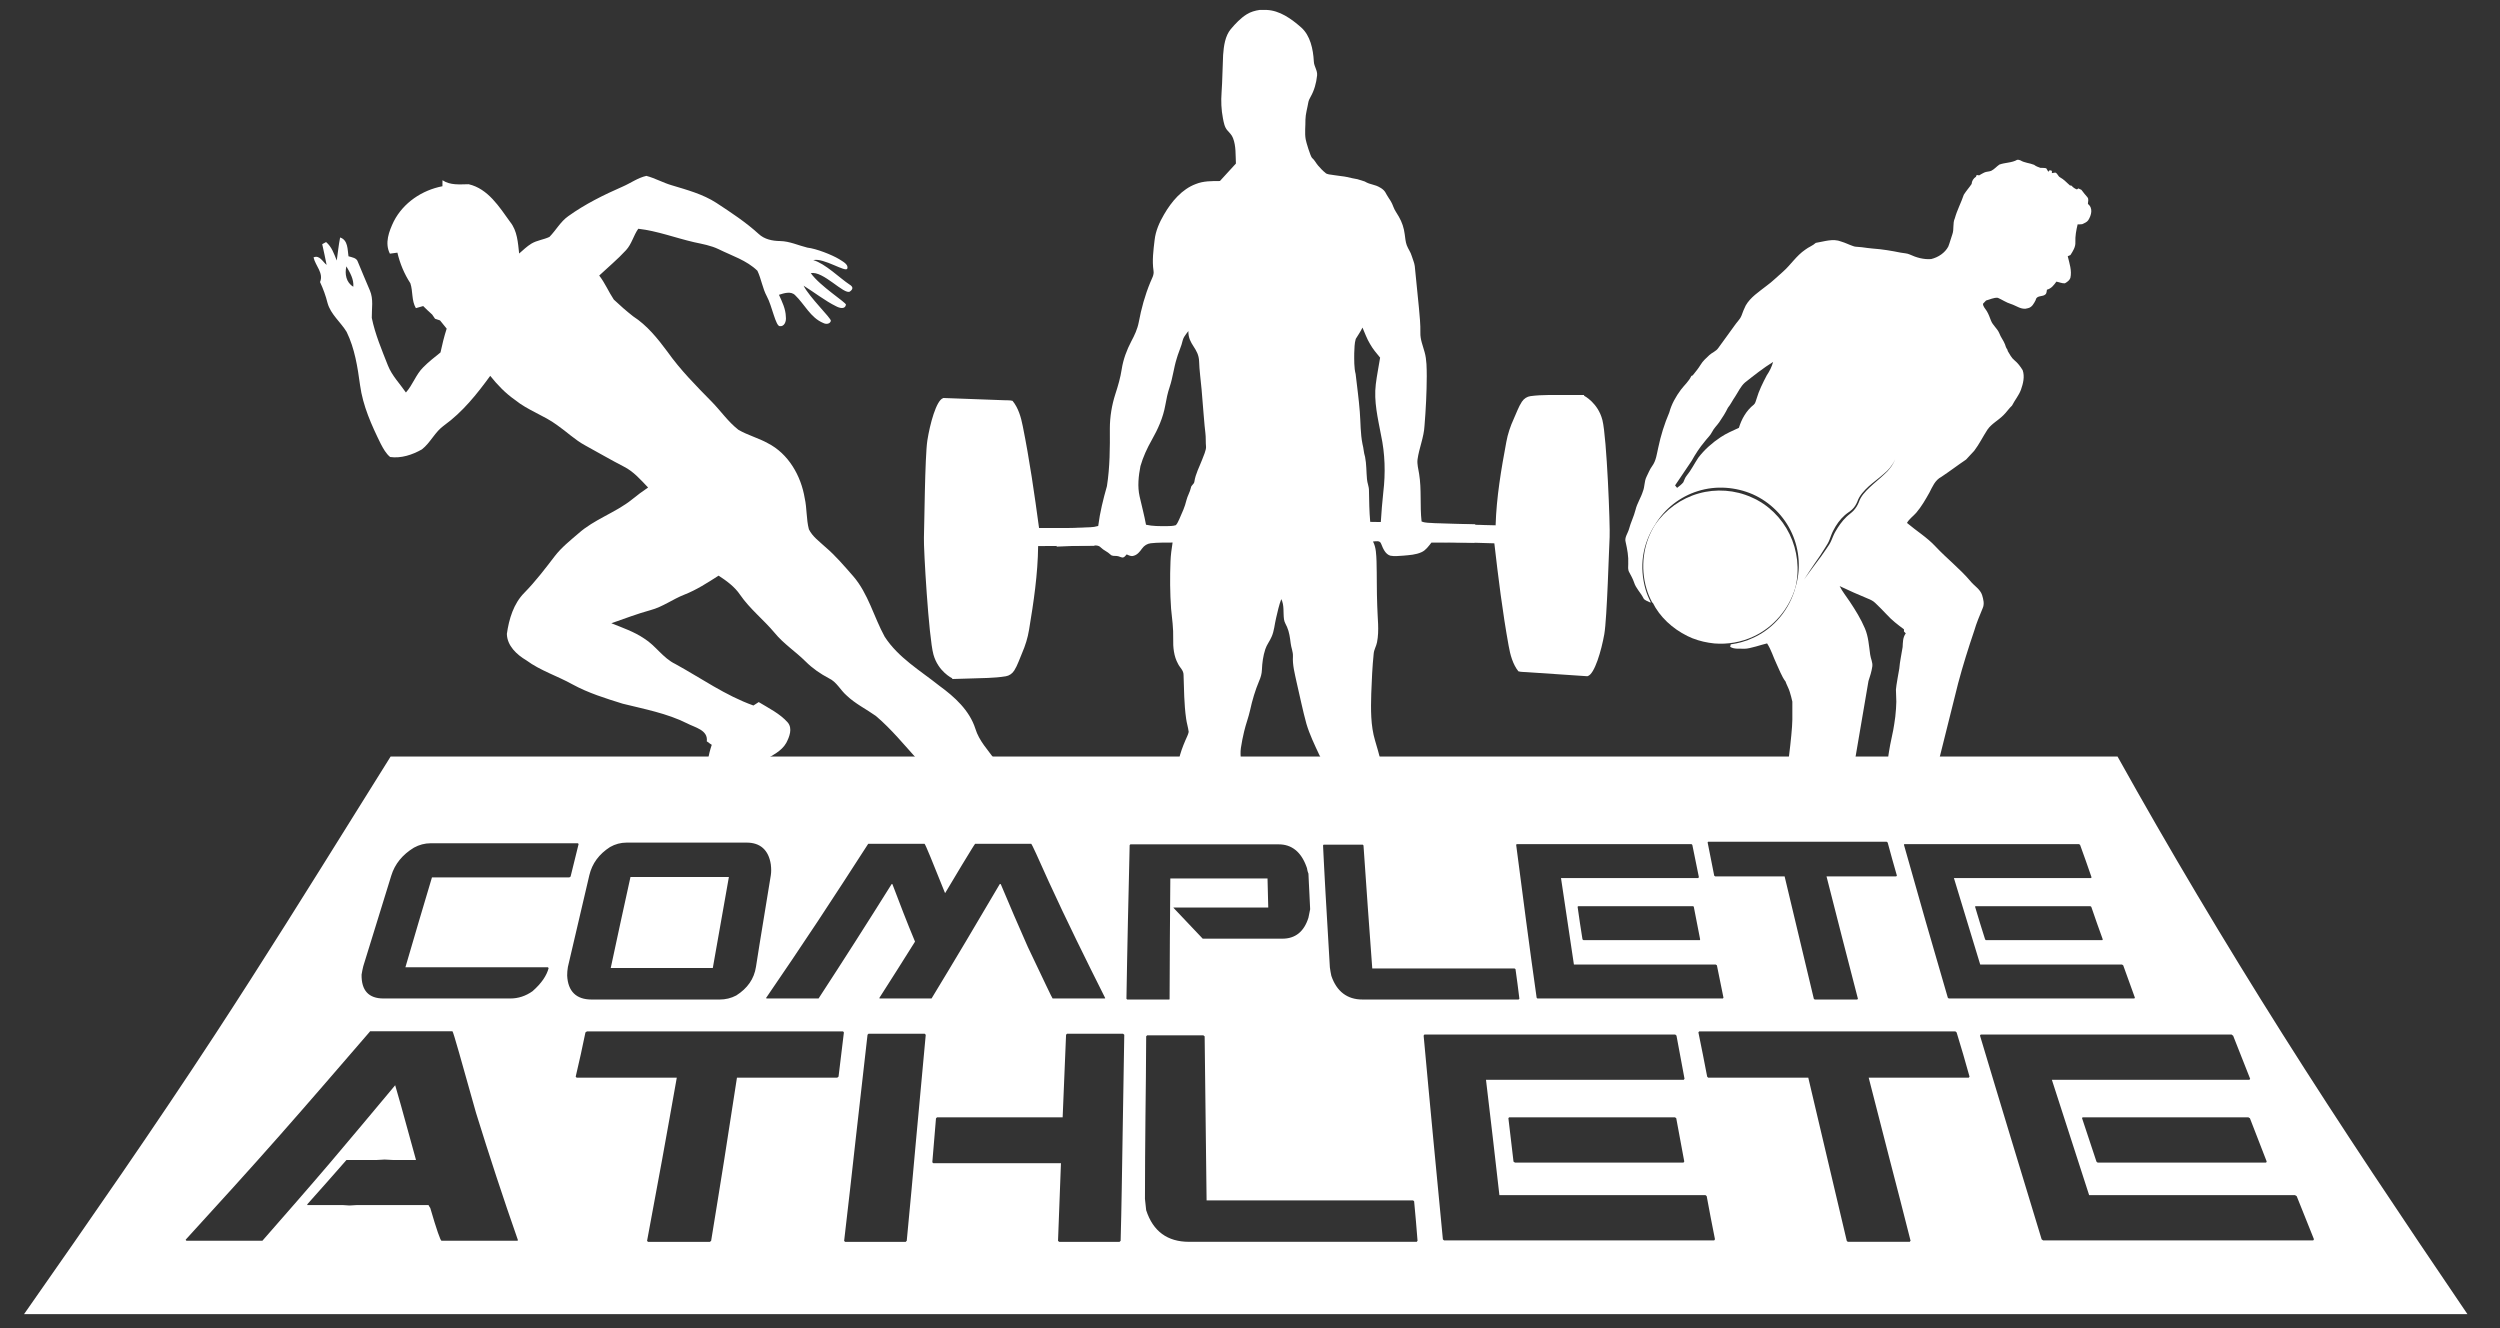 <?xml version="1.0" encoding="UTF-8" standalone="no"?>
<!-- Created with Inkscape (http://www.inkscape.org/) -->

<svg
   width="512"
   height="272"
   viewBox="0 0 135.465 71.966"
   version="1.1"
   id="svg442"
   inkscape:version="1.1.2 (08b2f3d93c, 2022-04-05)"
   sodipodi:docname="logo-dominik.svg"
   xmlns:inkscape="http://www.inkscape.org/namespaces/inkscape"
   xmlns:sodipodi="http://sodipodi.sourceforge.net/DTD/sodipodi-0.dtd"
   xmlns="http://www.w3.org/2000/svg"
   xmlns:svg="http://www.w3.org/2000/svg">
  <rect x="0" y="0" width="135.465" height="71.966" fill="#333333" stroke="none"/>
  <sodipodi:namedview
     id="namedview444"
     pagecolor="#505050"
     bordercolor="#ffffff"
     borderopacity="1"
     inkscape:pageshadow="0"
     inkscape:pageopacity="0"
     inkscape:pagecheckerboard="1"
     inkscape:document-units="px"
     showgrid="false"
     units="px"
     inkscape:zoom="2.4029674"
     inkscape:cx="363.71696"
     inkscape:cy="167.50123"
     inkscape:window-width="3072"
     inkscape:window-height="1662"
     inkscape:window-x="1920"
     inkscape:window-y="34"
     inkscape:window-maximized="1"
     inkscape:current-layer="layer1" />
  <defs
     id="defs439">
    <clipPath
       clipPathUnits="userSpaceOnUse"
       id="clipPath25">
      <path
         d="M 0,207.903 H 388.673 V 0 H 0 Z"
         id="path23" />
    </clipPath>
  </defs>
  <g
     inkscape:label="Layer 1"
     inkscape:groupmode="layer"
     id="layer1">
    <g
       id="g19"
       transform="matrix(0.353,0,0,-0.353,-1.497,72.061)">
      <g
         id="g21"
         clip-path="url(#clipPath25)">
        <g
           id="g27"
           transform="translate(352.186,25.833)">
          <path
             d="M 0,0 C -0.074,-0.051 -0.074,-0.102 -0.074,-0.152 H -25.95 c -0.075,0.05 -0.15,0.101 -0.187,0.152 -0.749,2.219 -1.459,4.437 -2.207,6.655 0,0.042 0.037,0.085 0.075,0.136 H -2.805 C -2.729,6.74 -2.692,6.697 -2.58,6.655 -1.72,4.437 -0.86,2.219 0,0 m 7.143,-12.095 h -41.469 c -0.075,0.051 -0.15,0.102 -0.225,0.161 -1.57,5.21 -3.158,10.416 -4.749,15.631 -1.588,5.205 -3.14,10.421 -4.712,15.639 0,0.052 0.075,0.102 0.113,0.162 h 38.514 c 0.038,-0.06 0.113,-0.11 0.225,-0.162 0.86,-2.209 1.758,-4.419 2.617,-6.629 -0.037,-0.051 -0.074,-0.103 -0.112,-0.153 H -32.98 c 1.907,-5.908 3.814,-11.806 5.72,-17.705 H 4.338 c 0.074,-0.051 0.149,-0.102 0.262,-0.153 0.897,-2.21 1.756,-4.42 2.655,-6.63 -0.038,-0.059 -0.112,-0.11 -0.112,-0.161 M -45.731,12.886 H -61.1 c 1.084,-4.183 2.132,-8.356 3.216,-12.53 1.084,-4.172 2.169,-8.345 3.216,-12.519 -0.075,-0.051 -0.112,-0.103 -0.112,-0.153 h -9.498 c -0.113,0.05 -0.15,0.102 -0.187,0.153 -0.973,4.174 -1.981,8.347 -2.954,12.519 -0.972,4.174 -1.982,8.347 -2.954,12.53 h -15.368 c -0.038,0.051 -0.113,0.101 -0.151,0.153 -0.448,2.26 -0.859,4.522 -1.345,6.79 0.037,0.052 0.075,0.103 0.112,0.153 h 39.337 c 0.037,-0.05 0.112,-0.101 0.186,-0.153 0.711,-2.268 1.347,-4.53 1.983,-6.79 -0.038,-0.052 -0.074,-0.102 -0.112,-0.153 M -89.406,0 c -0.075,-0.051 -0.075,-0.102 -0.113,-0.152 h -25.875 c -0.075,0.05 -0.187,0.101 -0.225,0.152 -0.261,2.219 -0.523,4.437 -0.785,6.655 0,0.042 0.075,0.085 0.112,0.136 h 25.465 c 0.075,-0.051 0.112,-0.094 0.187,-0.136 0.411,-2.218 0.823,-4.436 1.234,-6.655 m 4.599,-12.095 h -41.469 c -0.112,0.051 -0.112,0.102 -0.186,0.161 -0.486,5.21 -0.991,10.419 -1.496,15.631 -0.504,5.209 -0.972,10.421 -1.458,15.639 0.037,0.052 0.074,0.102 0.112,0.162 h 38.514 c 0.075,-0.06 0.113,-0.11 0.187,-0.162 0.412,-2.209 0.823,-4.419 1.234,-6.629 -0.074,-0.051 -0.074,-0.103 -0.112,-0.153 h -30.363 c 0.711,-5.908 1.384,-11.806 2.057,-17.705 h 31.635 c 0.074,-0.051 0.111,-0.102 0.186,-0.153 0.411,-2.21 0.822,-4.42 1.272,-6.63 -0.038,-0.059 -0.113,-0.11 -0.113,-0.161 m -45.656,-0.221 h -34.963 c -3.327,0 -5.533,1.615 -6.581,4.853 -0.037,0.569 -0.149,1.148 -0.187,1.726 0,4.156 0.038,8.321 0.075,12.477 0.037,4.156 0.112,8.322 0.112,12.487 0.075,0.05 0.075,0.101 0.15,0.152 h 8.637 c 0.038,-0.051 0.113,-0.102 0.188,-0.152 0.037,-4.2 0.093,-8.407 0.149,-12.597 0.056,-4.191 0.112,-8.399 0.15,-12.588 h 31.709 c 0.037,-0.051 0.074,-0.094 0.149,-0.136 0.187,-2.023 0.374,-4.047 0.524,-6.069 -0.075,-0.051 -0.075,-0.103 -0.112,-0.153 m -44.573,37.305 c 0.075,3.927 0.132,7.863 0.225,11.789 0.06,2.535 0.121,5.077 0.176,7.62 l 0.001,0.066 10e-4,0.059 v 0.006 l 0.002,0.066 0.002,0.065 v 0.048 l 0.001,0.018 10e-4,0.065 0.001,0.065 0.001,0.037 0.001,0.029 0.001,0.065 0.002,0.066 v 0.024 l 0.001,0.041 0.001,0.066 0.002,0.065 v 0.014 l 10e-4,0.051 0.002,0.066 0.001,0.065 v 0.002 l 0.002,0.064 10e-4,0.065 0.001,0.056 v 0.01 l 0.002,0.065 0.001,0.065 0.001,0.044 v 0.022 l 10e-4,0.065 0.002,0.066 0.001,0.032 v 0.032 l 0.002,0.067 10e-4,0.065 0.001,0.021 0.001,0.043 0.001,0.066 0.001,0.066 0.001,0.009 v 0.056 l 0.002,0.065 0.001,0.064 v 0.002 l 0.002,0.065 0.001,0.066 10e-4,0.051 0.001,0.014 0.001,0.065 0.001,0.066 0.001,0.04 v 0.025 l 0.002,0.066 0.001,0.065 v 0.028 l 0.001,0.038 0.001,0.065 0.002,0.065 v 0.017 l 10e-4,0.049 0.001,0.065 0.002,0.066 v 0.005 l 0.001,0.06 0.001,0.066 0.002,0.058 v 0.007 l 0.001,0.065 0.001,0.066 0.001,0.047 0.001,0.018 10e-4,0.066 0.001,0.065 0.001,0.035 v 0.031 l 0.002,0.065 0.001,0.065 v 0.023 l 10e-4,0.043 0.001,0.065 0.002,0.065 v 0.011 l 0.001,0.055 0.001,0.065 0.002,0.065 c 0.037,0.034 0.074,0.076 0.112,0.119 h 0.355 0.356 0.356 0.356 0.356 0.356 0.355 0.356 0.356 0.356 0.356 0.356 0.355 0.356 0.356 0.356 0.069 17.01 c 0.984,0 1.831,-0.28 2.537,-0.84 l 0.026,-0.02 0.01,-0.009 0.036,-0.029 0.007,-0.005 0.028,-0.025 0.035,-0.03 0.02,-0.017 0.015,-0.014 0.035,-0.031 0.034,-0.032 0.035,-0.032 0.034,-0.033 0.033,-0.033 0.011,-0.01 0.023,-0.023 0.033,-0.035 0.007,-0.007 0.026,-0.028 0.033,-0.035 0.032,-0.035 0.032,-0.036 0.002,-0.002 0.031,-0.035 0.002,-0.002 0.092,-0.111 0.031,-0.039 0.025,-0.031 0.006,-0.007 0.03,-0.04 0.023,-0.029 0.007,-0.011 0.031,-0.04 0.019,-0.026 0.011,-0.015 0.029,-0.042 0.017,-0.023 0.013,-0.019 0.028,-0.042 0.015,-0.02 0.014,-0.023 0.029,-0.043 0.011,-0.017 0.017,-0.027 0.028,-0.045 0.009,-0.013 0.019,-0.032 0.027,-0.045 0.007,-0.01 0.021,-0.035 0.027,-0.046 0.003,-0.008 0.023,-0.039 0.027,-0.048 0.002,-0.003 0.024,-0.044 0.026,-0.048 v -10e-4 l 0.026,-0.049 0.023,-0.045 0.003,-0.003 0.025,-0.05 0.02,-0.041 0.005,-0.01 0.025,-0.05 0.018,-0.038 0.006,-0.014 0.024,-0.051 0.016,-0.035 0.008,-0.017 0.024,-0.053 0.014,-0.03 0.01,-0.023 0.023,-0.053 0.011,-0.027 0.012,-0.027 0.023,-0.055 0.009,-0.022 0.013,-0.033 0.023,-0.055 0.007,-0.019 0.014,-0.038 0.022,-0.056 0.006,-0.014 0.016,-0.043 0.021,-0.058 0.004,-0.008 0.017,-0.049 0.021,-0.059 0.001,-0.005 0.019,-0.053 0.021,-0.06 c 0.074,-0.477 0.186,-0.757 0.224,-0.842 l 0.002,-0.049 0.001,-0.036 0.001,-0.012 0.002,-0.05 0.001,-0.023 0.001,-0.026 0.002,-0.049 10e-4,-0.011 0.001,-0.039 0.002,-0.046 0.001,-0.003 0.002,-0.048 0.001,-0.034 0.001,-0.016 0.001,-0.049 0.001,-0.02 0.002,-0.029 0.002,-0.049 v -0.007 l 0.002,-0.042 0.002,-0.043 0.001,-0.006 0.002,-0.049 0.001,-0.03 0.001,-0.02 0.003,-0.049 v -0.017 l 0.002,-0.033 0.002,-0.048 v -0.004 l 0.002,-0.045 0.002,-0.041 0.001,-0.008 0.002,-0.05 0.001,-0.027 0.001,-0.022 0.003,-0.049 v -0.014 l 0.002,-0.035 0.003,-0.049 v -0.002 l 0.002,-0.048 0.001,-0.037 0.001,-0.012 0.002,-0.049 0.002,-0.024 0.001,-0.024 0.002,-0.05 0.001,-0.011 0.002,-0.038 0.002,-0.048 0.001,-0.001 0.002,-0.05 0.001,-0.034 0.001,-0.014 0.003,-0.049 10e-4,-0.022 0.001,-0.028 0.003,-0.049 v -0.009 l 0.002,-0.04 0.002,-0.045 0.001,-0.004 0.002,-0.049 0.002,-0.032 0.001,-0.017 0.002,-0.05 0.001,-0.018 0.002,-0.031 0.002,-0.049 v -0.006 l 0.002,-0.043 0.002,-0.042 0.001,-0.007 0.003,-0.049 0.001,-0.028 0.001,-0.022 0.003,-0.049 10e-4,-0.015 0.001,-0.034 0.003,-0.049 v -0.002 l 0.002,-0.047 0.002,-0.038 0.001,-0.011 0.002,-0.049 0.002,-0.026 0.001,-0.024 0.002,-0.049 0.001,-0.012 0.002,-0.036 0.003,-0.049 v -10e-4 l 0.002,-0.049 0.002,-0.036 v -0.013 l 0.003,-0.05 10e-4,-0.022 0.001,-0.026 0.003,-0.049 c 0.039,-0.771 0.078,-1.542 0.11,-2.313 -0.076,-0.432 -0.187,-0.866 -0.262,-1.3 -0.673,-2.15 -2.02,-3.221 -4.001,-3.221 h -12.228 c -1.496,1.572 -2.991,3.153 -4.487,4.734 v 0.051 h 14.546 c -0.038,1.479 -0.075,2.967 -0.112,4.454 h -14.92 v -0.052 c -0.074,-6.162 -0.074,-12.324 -0.112,-18.486 -0.038,-0.017 -0.075,-0.034 -0.038,-0.042 h -6.468 c -0.038,0.033 -0.076,0.067 -0.113,0.11 m -0.598,-21.343 c -0.094,-5.27 -0.149,-10.54 -0.299,-15.809 -0.038,-0.051 -0.15,-0.103 -0.15,-0.153 h -9.273 c -0.075,0.05 -0.15,0.102 -0.187,0.153 0.149,3.97 0.299,7.938 0.449,11.917 h -19.594 c -0.075,0.051 -0.112,0.101 -0.15,0.152 0.187,2.236 0.374,4.48 0.561,6.724 0.038,0.051 0.112,0.101 0.15,0.161 h 19.294 c 0.187,4.225 0.337,8.449 0.524,12.682 0.037,0.05 0.112,0.102 0.149,0.153 h 8.601 c 0.075,-0.051 0.112,-0.103 0.186,-0.153 -0.074,-5.279 -0.168,-10.557 -0.261,-15.827 m -37.281,21.394 c 0,0.017 -0.037,0.034 -0.037,0.051 h -0.038 c 1.87,2.889 3.665,5.78 5.497,8.679 -1.234,2.94 -2.356,5.88 -3.477,8.831 h -0.113 c -3.664,-5.857 -7.403,-11.713 -11.217,-17.561 h -8.002 v 0.051 h -0.075 c 2.692,3.935 5.361,7.872 7.964,11.814 2.594,3.928 5.161,7.888 7.704,11.832 0,0.017 0,0.034 0.074,0.051 h 8.601 c 0.187,-0.195 1.196,-2.711 3.14,-7.548 h 0.038 c 2.013,3.382 3.369,5.629 4.065,6.741 l 0.012,0.02 0.002,0.003 0.014,0.022 0.013,0.022 0.014,0.021 0.002,0.003 0.011,0.018 0.013,0.021 0.013,0.02 0.007,0.01 0.006,0.01 0.013,0.02 0.012,0.019 0.01,0.016 0.002,0.004 0.012,0.019 0.012,0.018 0.012,0.019 10e-4,0.003 0.01,0.014 0.011,0.019 0.011,0.016 0.005,0.008 0.006,0.01 0.011,0.017 0.011,0.016 0.008,0.013 0.002,0.003 0.01,0.015 0.01,0.016 0.01,0.016 0.001,0.002 0.009,0.012 0.009,0.015 0.009,0.015 0.004,0.005 0.006,0.008 0.008,0.014 0.009,0.014 0.007,0.009 0.002,0.003 0.008,0.013 0.009,0.013 0.007,0.011 0.001,0.002 0.008,0.011 0.008,0.011 0.007,0.012 0.003,0.003 0.004,0.007 0.008,0.011 0.006,0.01 0.006,0.008 0.001,0.003 0.007,0.009 0.006,0.009 0.007,0.01 v 0 l 0.006,0.008 0.006,0.008 0.005,0.008 0.003,0.004 0.003,0.004 0.006,0.008 0.005,0.008 0.003,0.004 0.002,0.003 0.005,0.005 0.005,0.007 0.004,0.006 0.004,0.006 0.004,0.005 0.004,0.005 0.002,0.002 0.002,0.003 0.004,0.005 0.003,0.003 0.002,0.003 0.001,10e-4 0.003,0.004 0.004,0.003 0.002,0.003 h 0.135 0.135 0.135 0.134 0.135 0.135 0.135 0.134 0.135 0.134 0.135 0.134 0.135 0.134 0.135 0.134 0.134 0.135 0.133 0.135 0.134 0.134 0.134 0.135 0.134 0.134 0.134 0.134 0.134 0.134 0.135 0.133 0.134 0.135 0.134 0.134 0.134 0.02 3.61 c 0.149,-0.119 1.009,-2.049 2.692,-5.797 2.73,-5.967 5.684,-11.933 8.675,-17.9 -0.037,-0.017 -0.075,-0.034 -0.075,-0.051 h -8.002 c -0.074,0.034 -1.308,2.677 -3.814,7.93 -1.421,3.205 -2.804,6.418 -4.15,9.631 h -0.15 c -3.44,-5.857 -6.917,-11.713 -10.47,-17.561 z m 5.609,-21.394 c -0.486,-5.27 -0.935,-10.54 -1.458,-15.809 -0.074,-0.051 -0.112,-0.103 -0.15,-0.153 h -9.311 c -0.074,0.05 -0.111,0.102 -0.149,0.153 0.636,5.269 1.197,10.539 1.795,15.809 0.599,5.27 1.197,10.548 1.795,15.827 0.037,0.05 0.112,0.102 0.149,0.153 h 8.638 c 0.037,-0.051 0.075,-0.103 0.15,-0.153 -0.487,-5.279 -0.973,-10.557 -1.459,-15.827 m -11.928,9.393 c -0.075,-0.052 -0.15,-0.102 -0.187,-0.153 h -15.406 c -0.635,-4.183 -1.291,-8.359 -1.944,-12.53 -0.655,-4.175 -1.347,-8.345 -2.02,-12.519 -0.074,-0.051 -0.149,-0.103 -0.187,-0.153 h -9.498 c -0.074,0.05 -0.111,0.102 -0.149,0.153 0.785,4.174 1.552,8.344 2.319,12.519 0.765,4.171 1.495,8.347 2.243,12.53 h -15.368 c -0.075,0.051 -0.112,0.101 -0.15,0.153 0.523,2.26 1.047,4.522 1.496,6.79 0.075,0.052 0.149,0.103 0.224,0.153 h 39.338 c 0,-0.05 0.074,-0.101 0.111,-0.153 -0.261,-2.268 -0.56,-4.53 -0.822,-6.79 m -41.656,15.528 c 0,0.434 0.038,0.875 0.113,1.318 1.084,4.691 2.184,9.388 3.29,14.075 0.426,1.807 1.496,3.247 3.178,4.327 0.786,0.45 1.646,0.68 2.543,0.68 h 18.435 c 2.056,0 3.365,-1.114 3.702,-3.358 0.074,-0.629 0.076,-1.173 0,-1.649 -0.746,-4.691 -1.557,-9.381 -2.281,-14.075 -0.284,-1.841 -1.309,-3.298 -3.029,-4.386 -0.785,-0.416 -1.645,-0.62 -2.543,-0.62 h -19.668 c -2.319,0 -3.627,1.232 -3.74,3.688 m -5.309,-2.405 c -1.048,-0.748 -2.207,-1.122 -3.403,-1.122 h -19.481 c -2.282,0 -3.403,1.224 -3.366,3.663 0.074,0.425 0.149,0.859 0.262,1.292 1.42,4.633 2.87,9.276 4.3,13.914 0.551,1.788 1.72,3.213 3.477,4.284 0.823,0.451 1.683,0.671 2.543,0.671 h 22.622 c 0.038,-0.042 0.076,-0.076 0.113,-0.11 -0.411,-1.674 -0.823,-3.34 -1.234,-5.006 -0.075,-0.043 -0.113,-0.085 -0.187,-0.119 h -21.09 c -1.383,-4.599 -2.73,-9.196 -4.076,-13.795 h 21.875 c 0.037,-0.043 0.037,-0.085 0.113,-0.119 -0.3,-1.156 -1.085,-2.338 -2.468,-3.553 m -2.319,-38.308 h -11.666 c -0.149,0 -0.748,1.674 -1.72,5.023 -0.075,0.144 -0.225,0.298 -0.262,0.45 h -10.994 c -0.411,-0.025 -0.785,-0.051 -1.159,-0.067 -0.336,0.016 -0.673,0.042 -1.01,0.067 h -5.459 c 0,0.052 0,0.103 0.038,0.153 2.019,2.253 4.001,4.505 5.982,6.766 h 4.637 c 0.374,0.018 0.786,0.043 1.234,0.068 0.412,-0.025 0.86,-0.05 1.272,-0.068 h 3.515 v 0.068 c -1.983,7.276 -3.067,11.076 -3.179,11.407 -3.328,-3.978 -6.645,-7.964 -10.021,-11.934 -3.391,-3.985 -6.88,-7.955 -10.358,-11.933 h -11.667 c -0.074,0.051 -0.112,0.102 -0.112,0.162 4.861,5.32 9.697,10.632 14.397,15.962 4.685,5.312 9.273,10.641 13.872,15.971 0,0.017 0,0.033 0.037,0.059 h 12.64 c 0.149,-0.118 1.308,-4.301 3.626,-12.545 2.02,-6.511 4.151,-13.023 6.432,-19.532 -0.037,-0.026 -0.075,-0.052 -0.075,-0.077 m 123.733,60.798 h 0.093 0.093 0.093 0.093 0.093 0.093 0.094 0.093 0.093 0.094 0.093 0.093 0.094 0.094 0.093 0.094 0.094 0.093 0.094 0.094 0.094 0.093 0.095 0.093 0.094 0.094 0.095 0.093 0.095 0.094 0.094 0.094 0.094 0.095 0.094 0.094 0.095 0.094 0.094 0.095 0.055 2.214 c 0.037,-0.043 0.075,-0.085 0.112,-0.119 0.412,-6.298 0.898,-12.596 1.347,-18.887 h 21.837 c 0.037,-0.033 0.075,-0.067 0.15,-0.101 0.224,-1.522 0.411,-3.043 0.598,-4.556 -0.074,-0.043 -0.112,-0.077 -0.112,-0.11 h -24.006 c -2.281,0 -3.927,1.215 -4.749,3.638 -0.075,0.432 -0.187,0.867 -0.225,1.299 -0.224,3.737 -0.447,7.472 -0.655,11.207 l -0.007,0.118 -0.005,0.081 -0.001,0.037 -0.007,0.117 -0.006,0.117 -0.002,0.022 -0.005,0.095 -0.006,0.118 -0.005,0.079 -0.002,0.038 -0.006,0.118 -0.007,0.117 -0.001,0.02 -0.005,0.097 -0.007,0.117 -0.003,0.078 -0.003,0.04 -0.013,0.234 -0.001,0.019 -0.005,0.099 -0.006,0.117 -0.004,0.076 -0.003,0.042 -0.006,0.117 -0.006,0.117 -0.001,0.017 -0.006,0.1 -0.006,0.117 -0.004,0.075 -0.002,0.042 -0.006,0.119 -0.013,0.234 -0.006,0.117 -0.004,0.072 -0.002,0.046 -0.006,0.118 -0.006,0.117 -0.001,0.012 -0.006,0.105 -0.006,0.117 -0.003,0.07 -0.003,0.047 -0.006,0.118 -0.007,0.117 v 0.01 l -0.005,0.108 -0.007,0.117 -0.003,0.068 -0.003,0.049 -0.006,0.117 -0.005,0.118 -0.001,0.009 -0.006,0.108 -0.006,0.117 -0.003,0.067 -0.003,0.051 -0.006,0.117 -0.006,0.118 v 0.006 l -0.006,0.111 -0.005,0.117 -0.004,0.065 -0.002,0.053 -0.007,0.117 -0.005,0.117 v 0.005 l -0.006,0.113 -0.006,0.117 -0.003,0.063 -0.003,0.054 -0.006,0.117 -0.005,0.117 -0.001,0.004 -0.005,0.115 -0.006,0.117 -0.003,0.061 -0.003,0.056 -0.005,0.117 -0.006,0.117 -0.001,0.002 -0.005,0.115 -0.005,0.119 -0.003,0.058 -0.003,0.059 -0.006,0.117 -0.005,0.117 c 0.037,0.034 0.037,0.076 0.074,0.119 m 57.809,-14.535 c 0,-0.042 -0.037,-0.084 -0.037,-0.118 h -17.874 c -0.074,0.034 -0.074,0.076 -0.149,0.118 -0.262,1.658 -0.524,3.324 -0.748,4.99 0,0.034 0.037,0.068 0.112,0.102 h 17.65 c 0,-0.034 0.037,-0.068 0.074,-0.102 0.337,-1.666 0.635,-3.332 0.972,-4.99 m -28.156,14.62 h 12.742 0.248 0.42 0.419 0.419 0.42 0.419 0.42 0.419 0.42 0.419 0.42 0.42 0.419 0.42 0.42 0.42 0.419 0.42 0.42 0.421 0.419 0.42 0.421 0.42 0.127 4.077 c 0,-0.043 0.075,-0.085 0.112,-0.119 0.337,-1.657 0.673,-3.315 1.01,-4.972 -0.075,-0.042 -0.075,-0.084 -0.112,-0.119 h -0.697 -0.292 -0.33 -0.329 -0.329 -0.329 -0.329 -0.329 -0.329 -0.329 -0.33 -0.329 -0.328 -0.329 -0.329 -0.329 -0.329 -0.329 -0.328 -0.329 -0.329 -0.329 -0.328 -0.329 -0.329 -0.329 -0.328 -0.329 -0.329 -0.328 -0.329 -0.328 -0.329 -0.329 -0.181 -9.359 c 0.673,-4.428 1.309,-8.857 1.982,-13.276 h 21.763 c 0.074,-0.043 0.111,-0.086 0.186,-0.12 0.337,-1.657 0.673,-3.315 1.01,-4.972 -0.037,-0.043 -0.075,-0.085 -0.075,-0.119 h -28.493 c -0.037,0.034 -0.075,0.076 -0.112,0.119 -0.561,3.91 -1.085,7.82 -1.608,11.73 -0.523,3.909 -1.01,7.819 -1.533,11.729 0.038,0.034 0.038,0.076 0.075,0.119 m 29.391,0.366 h 27.408 c 0.038,-0.042 0.075,-0.077 0.149,-0.111 0.45,-1.7 0.936,-3.4 1.421,-5.099 -0.037,-0.043 -0.074,-0.078 -0.111,-0.111 h -10.694 c 1.607,-6.264 3.177,-12.529 4.823,-18.793 -0.037,-0.043 -0.075,-0.077 -0.112,-0.11 h -6.506 c -0.075,0.033 -0.075,0.067 -0.151,0.11 -1.495,6.264 -2.99,12.529 -4.486,18.793 h -10.657 c -0.037,0.033 -0.075,0.068 -0.15,0.111 -0.337,1.699 -0.673,3.399 -1.009,5.099 0,0.034 0.037,0.069 0.075,0.111 m 60.576,-14.986 c 0,-0.042 -0.038,-0.084 -0.075,-0.118 h -17.874 c -0.037,0.034 -0.074,0.076 -0.112,0.118 -0.524,1.658 -1.047,3.324 -1.533,4.99 0,0.034 0.037,0.068 0.037,0.102 h 17.65 c 0.037,-0.034 0.075,-0.068 0.149,-0.102 0.562,-1.666 1.159,-3.332 1.758,-4.99 m -30.476,14.62 h 26.849 c 0.037,-0.043 0.074,-0.085 0.149,-0.119 0.598,-1.657 1.197,-3.315 1.757,-4.972 -0.037,-0.042 -0.037,-0.084 -0.074,-0.119 h -21.052 c 1.346,-4.428 2.692,-8.857 4.038,-13.276 h 21.763 c 0.074,-0.043 0.112,-0.086 0.187,-0.12 0.598,-1.657 1.197,-3.315 1.795,-4.972 -0.038,-0.043 -0.076,-0.085 -0.076,-0.119 h -28.493 c -0.037,0.034 -0.074,0.076 -0.149,0.119 -1.122,3.91 -2.282,7.82 -3.403,11.73 -1.122,3.909 -2.207,7.819 -3.328,11.729 0,0.034 0.037,0.076 0.037,0.119 m 86.138,-71.68 c -4.784,7.05 -9.544,14.107 -14.258,21.219 -4.69,7.078 -9.299,14.161 -13.78,21.262 -4.492,7.118 -8.884,14.276 -13.148,21.448 -4.177,7.025 -8.226,14.048 -12.122,21.045 l -0.082,0.147 h -265.09 l -0.083,-0.134 c -1.789,-2.86 -3.576,-5.725 -5.362,-8.589 -7.058,-11.32 -14.129,-22.661 -21.483,-33.912 -4.654,-7.121 -9.429,-14.201 -14.276,-21.267 -4.893,-7.131 -9.807,-14.174 -14.734,-21.216 l -0.329,-0.469 h 0.573 186.926 187.002 0.563 z"
             style="fill:#ffffff;fill-opacity:1;fill-rule:nonzero;stroke:none"
             id="path29" />
        </g>
        <g
           id="g31"
           transform="translate(116.125,69.513)">
          <path
             d="m 0,0 h -15.107 c -1.047,-4.657 -2.019,-9.315 -3.029,-13.965 H -2.468 C -1.646,-9.315 -0.823,-4.657 0,0"
             style="fill:#ffffff;fill-opacity:1;fill-rule:nonzero;stroke:none"
             id="path33" />
        </g>
        <g
           id="g35"
           transform="translate(278.952,122.13)">
          <path
             d="m 0,0 c -1.21,2.497 -3.297,4.572 -5.845,5.668 -2.519,1.142 -5.448,1.354 -8.122,0.593 -2.674,-0.752 -5.085,-2.472 -6.689,-4.801 -1.842,-2.9 -2.283,-6.574 -1.312,-9.828 0.218,-0.744 0.524,-1.456 0.889,-2.135 0.022,-0.004 0.044,-0.007 0.067,-0.01 1.086,-2.185 3.024,-3.968 5.31,-5.102 0.243,-0.122 0.492,-0.233 0.745,-0.334 0.023,-0.01 0.047,-0.019 0.069,-0.029 1.062,-0.418 2.194,-0.67 3.343,-0.785 2.035,-0.163 4.115,0.188 5.968,1.056 3.098,1.416 5.49,4.243 6.461,7.522 C 1.559,-5.437 1.211,-2.494 0,0"
             style="fill:#ffffff;fill-opacity:1;fill-rule:nonzero;stroke:none"
             id="path37" />
        </g>
        <g
           id="g39"
           transform="translate(263.909,133.392)">
          <path
             d="m 0,0 c 0.575,1.04 1.23,2.046 2.007,2.971 0.37,0.5 0.864,0.919 1.135,1.478 0.267,0.552 0.743,0.979 1.092,1.481 0.492,0.718 0.962,1.451 1.334,2.227 0.44,0.531 0.713,1.15 1.107,1.706 0.482,0.729 0.83,1.557 1.504,2.159 1.4,1.104 2.794,2.218 4.327,3.166 C 12.309,14.457 11.965,13.767 11.532,13.131 10.921,11.961 10.325,10.773 9.96,9.514 9.842,9.22 9.81,8.865 9.552,8.639 8.389,7.723 7.664,6.42 7.257,5.078 6.299,4.631 5.313,4.217 4.443,3.631 3.133,2.759 1.951,1.71 1.023,0.487 0.408,-0.434 -0.071,-1.433 -0.783,-2.3 -1.027,-2.593 -1.118,-2.96 -1.281,-3.293 -1.547,-3.619 -1.894,-3.881 -2.232,-4.141 -2.334,-4.014 -2.438,-3.89 -2.542,-3.764 -1.684,-2.516 -0.846,-1.255 0,0 m 18.878,-15.763 c 0.562,0.796 1.116,1.599 1.612,2.427 0.263,0.406 0.524,0.815 0.688,1.266 0.173,0.438 0.326,0.924 0.56,1.365 0.449,0.884 1.027,1.712 1.784,2.378 0.38,0.334 0.814,0.576 1.144,0.898 0.335,0.323 0.592,0.738 0.769,1.171 0.323,0.958 1.054,1.703 1.76,2.359 0.738,0.661 1.528,1.216 2.256,1.867 0.761,0.608 1.392,1.367 1.791,2.263 -0.362,-0.907 -0.977,-1.707 -1.719,-2.344 -0.702,-0.675 -1.486,-1.278 -2.178,-1.943 -0.701,-0.666 -1.382,-1.377 -1.681,-2.293 -0.184,-0.471 -0.457,-0.896 -0.798,-1.276 -0.353,-0.376 -0.767,-0.639 -1.102,-0.97 -0.679,-0.655 -1.234,-1.45 -1.707,-2.279 -0.241,-0.413 -0.397,-0.856 -0.598,-1.316 -0.19,-0.465 -0.471,-0.871 -0.752,-1.273 -0.538,-0.826 -1.121,-1.606 -1.714,-2.381 -0.592,-0.775 -1.149,-1.574 -1.726,-2.36 0.538,0.811 1.049,1.644 1.611,2.441 M -9.73,-15.781 c -0.01,-0.437 -0.086,-0.906 0.15,-1.31 0.275,-0.507 0.555,-1.013 0.741,-1.556 0.273,-0.891 0.996,-1.562 1.418,-2.384 0.161,-0.394 0.658,-0.475 1.007,-0.68 0.052,-0.007 0.104,-0.015 0.156,-0.022 -0.337,0.658 -0.624,1.342 -0.828,2.055 -0.468,1.655 -0.612,3.409 -0.362,5.112 0.258,1.7 0.89,3.337 1.834,4.764 1.449,2.432 3.83,4.324 6.581,5.168 2.743,0.868 5.797,0.648 8.434,-0.504 2.636,-1.174 4.811,-3.341 5.989,-5.96 1.193,-2.612 1.392,-5.648 0.536,-8.348 -0.875,-3.309 -3.248,-6.226 -6.391,-7.673 -1.112,-0.532 -2.312,-0.877 -3.537,-1.043 -0.025,-0.129 -0.052,-0.259 -0.078,-0.388 0.667,-0.396 1.472,-0.245 2.218,-0.284 0.756,-0.02 2.718,0.662 3.444,0.819 0.639,-0.986 0.921,-2.029 1.421,-3.079 0.379,-0.794 0.824,-1.993 1.363,-2.714 l 0.023,-10e-4 c 0.062,-0.173 0.207,-0.558 0.439,-1.035 0.317,-0.65 0.632,-2.113 0.632,-2.113 v -2.763 c 0,-1.137 -0.315,-3.9 -0.315,-3.9 0,0 -0.136,-1.185 -0.274,-2.321 h 10.201 l 2.072,12.146 c 0.248,0.73 0.475,1.469 0.588,2.227 0.094,0.634 -0.251,1.219 -0.326,1.839 -0.193,1.354 -0.263,2.749 -0.815,4.032 -0.615,1.445 -1.452,2.798 -2.33,4.117 -0.519,0.786 -1.129,1.524 -1.545,2.363 1.43,-0.678 2.879,-1.326 4.351,-1.929 0.406,-0.159 0.802,-0.354 1.108,-0.653 0.605,-0.581 1.202,-1.173 1.77,-1.784 0.774,-0.855 1.701,-1.575 2.645,-2.264 10e-4,-0.086 0.004,-0.262 0.006,-0.348 0.069,-0.072 0.207,-0.213 0.275,-0.284 -0.473,-0.614 -0.437,-1.382 -0.484,-2.097 -0.162,-1.096 -0.425,-2.184 -0.509,-3.287 v -0.001 c -0.001,-0.003 -0.518,-2.842 -0.518,-3.237 0,-0.395 0.06,-1.401 0.06,-1.875 0,-0.473 -0.079,-1.658 -0.158,-2.29 -0.079,-0.631 -0.237,-1.658 -0.316,-2.052 -0.079,-0.395 -0.473,-2.29 -0.473,-2.29 0,0 -0.317,-1.738 -0.317,-2.053 0,-0.063 0.019,-0.165 0.044,-0.28 h 7.762 l 2.945,11.793 c 0.723,2.727 1.574,5.422 2.481,8.101 0.336,1.169 0.82,2.294 1.283,3.424 0.305,0.65 0.114,1.371 -0.083,2.024 -0.285,0.909 -1.224,1.419 -1.801,2.151 -1.621,1.911 -3.643,3.483 -5.358,5.316 -1.277,1.383 -2.937,2.392 -4.374,3.611 0.341,0.615 0.963,1.031 1.424,1.562 0.808,0.95 1.42,2.024 2.022,3.094 0.459,0.879 0.853,1.904 1.829,2.411 1.29,0.852 2.51,1.793 3.794,2.655 0.395,0.463 0.849,0.879 1.247,1.341 0.786,1.026 1.336,2.186 2.041,3.259 0.621,0.902 1.67,1.428 2.439,2.203 0.49,0.461 0.833,1.033 1.331,1.487 0.419,0.831 1.051,1.565 1.373,2.439 0.334,0.953 0.596,2.001 0.263,2.985 -0.341,0.564 -0.747,1.106 -1.272,1.537 -0.468,0.374 -0.709,0.91 -1.011,1.394 0.005,0.06 -0.082,0.191 -0.077,0.252 -0.237,0.309 -0.246,0.508 -0.356,0.789 -0.265,0.673 -0.63,1.045 -0.884,1.727 -0.296,0.706 -0.989,1.198 -1.265,1.914 -0.185,0.487 -0.359,0.98 -0.628,1.435 -0.218,0.379 -0.593,0.701 -0.604,1.156 0.163,0.163 0.322,0.328 0.475,0.501 0.59,0.155 1.173,0.466 1.796,0.419 0.68,-0.296 1.286,-0.73 2.01,-0.949 0.849,-0.262 1.66,-0.982 2.605,-0.654 0.659,0.132 0.937,0.751 1.206,1.251 l 0.034,0.128 0.044,0.11 c 0.283,0.479 1.019,0.267 1.408,0.628 0.223,0.183 0.179,0.484 0.241,0.728 0.679,0.169 1.084,0.731 1.451,1.239 0.434,-0.081 0.853,-0.283 1.3,-0.261 0.351,0.192 0.708,0.45 0.845,0.819 0.259,1.129 -0.142,2.246 -0.403,3.339 0.137,0.061 0.276,0.121 0.414,0.182 0.387,0.602 0.801,1.242 0.758,1.97 -0.037,0.929 0.129,1.846 0.35,2.747 0.165,-0.011 0.142,-0.034 0.694,0.021 -0.003,-0.022 -0.007,-0.043 0.001,0 0.34,0.165 0.733,0.302 0.94,0.62 0.467,0.745 0.771,1.847 -0.058,2.484 -0.005,0.338 0.172,0.743 -0.085,1.037 -0.311,0.375 -0.641,0.739 -0.921,1.136 -0.158,0.074 -0.317,0.145 -0.474,0.216 l -0.09,-0.08 -0.121,-0.078 c -0.328,0.118 -0.606,0.315 -0.817,0.572 -0.067,0.014 -0.204,0.039 -0.27,0.053 -0.488,0.417 -0.905,0.918 -1.49,1.225 -0.333,0.168 -0.377,0.606 -0.736,0.737 -0.181,-0.017 -0.354,-0.052 -0.53,-0.083 0.003,0.086 0.004,0.261 0.006,0.348 -0.082,0.027 -0.247,0.08 -0.329,0.107 -0.058,-0.062 -0.174,-0.184 -0.232,-0.245 -0.102,0.18 -0.187,0.367 -0.313,0.535 -0.292,0.067 -0.599,0.055 -0.898,0.065 -0.341,0.118 -0.684,0.243 -0.963,0.465 -0.682,0.28 -1.473,0.296 -2.102,0.687 -0.18,0.076 -0.314,0.083 -0.314,0.083 -0.063,-0.022 -0.174,0.005 -0.174,0.005 -0.793,-0.478 -1.853,-0.414 -2.731,-0.735 -0.443,-0.297 -0.775,-0.723 -1.266,-0.965 -0.339,-0.137 -0.735,-0.102 -1.066,-0.262 -0.273,-0.129 -0.529,-0.286 -0.788,-0.435 -0.093,0.017 -0.277,0.049 -0.369,0.066 -0.029,-0.069 -0.085,-0.206 -0.113,-0.275 -0.398,-0.26 -0.639,-0.657 -0.663,-1.106 -0.374,-0.57 -0.852,-1.076 -1.204,-1.655 -0.409,-1.219 -1.034,-2.368 -1.374,-3.608 -0.364,-0.79 -0.09,-1.672 -0.387,-2.476 -0.223,-0.62 -0.377,-1.261 -0.622,-1.874 -0.504,-0.956 -1.523,-1.65 -2.626,-1.916 -1.167,-0.094 -2.29,0.235 -3.307,0.709 -0.405,0.19 -0.922,0.183 -1.359,0.273 -1.412,0.288 -2.838,0.528 -4.281,0.629 -0.574,0.033 -1.069,0.133 -1.705,0.206 0,0 -0.212,0.012 -0.441,0.038 -0.347,0.038 -0.585,0.013 -0.907,0.143 -0.694,0.236 -1.102,0.475 -1.811,0.689 -1.273,0.512 -2.622,-0.002 -3.9,-0.201 -0.467,-0.436 -1.111,-0.648 -1.614,-1.043 -1.368,-0.93 -2.222,-2.322 -3.437,-3.397 -0.84,-0.713 -1.602,-1.502 -2.503,-2.15 C 10.342,25.962 9.027,25.126 8.297,23.844 8.039,23.349 7.851,22.826 7.659,22.307 7.484,21.817 7.07,21.45 6.771,21.026 5.903,19.778 4.965,18.575 4.093,17.331 3.771,16.832 3.143,16.634 2.714,16.235 2.219,15.774 1.704,15.313 1.365,14.737 1.026,14.168 0.584,13.659 0.174,13.134 0.117,13.109 0.008,13.061 -0.047,13.034 -0.408,12.233 -1.115,11.629 -1.647,10.926 -2.435,9.862 -3.092,8.699 -3.427,7.44 -4.175,5.694 -4.74,3.879 -5.124,2.035 c -0.224,-0.96 -0.317,-1.992 -0.93,-2.826 -0.388,-0.52 -0.599,-1.124 -0.891,-1.69 -0.332,-0.692 -0.243,-1.48 -0.533,-2.186 -0.296,-0.978 -0.899,-1.85 -1.133,-2.845 -0.251,-1.011 -0.743,-1.954 -1.005,-2.963 -0.185,-0.664 -0.73,-1.295 -0.507,-2.01 0.247,-1.083 0.452,-2.185 0.393,-3.296"
             style="fill:#ffffff;fill-opacity:1;fill-rule:nonzero;stroke:none"
             id="path41" />
        </g>
        <g
           id="g43"
           transform="translate(250.214,139.655)">
          <path
             d="m 0,0 c -0.675,2.644 -2.795,3.725 -2.795,3.725 l -0.04,0.122 c -0.891,0 -1.782,-0.004 -2.672,0.002 -1.846,-0.017 -3.696,0.077 -5.536,-0.171 -0.508,-0.07 -0.996,-0.365 -1.32,-0.859 -0.524,-0.798 -0.836,-1.74 -1.241,-2.617 -0.518,-1.127 -0.923,-2.32 -1.148,-3.568 -0.787,-4.215 -1.511,-8.468 -1.642,-12.786 -2.882,0.084 -5.766,0.146 -8.649,0.213 l -0.029,-2.763 c 2.828,-0.049 5.655,-0.119 8.483,-0.215 0.605,-5.255 1.251,-10.509 2.191,-15.703 0.245,-1.408 0.639,-2.851 1.495,-3.94 0.422,-0.128 0.87,-0.09 1.305,-0.133 3.103,-0.205 6.205,-0.416 9.307,-0.626 0.008,0.005 0.019,0.019 0.026,0.021 1.06,0.271 2.12,3.966 2.554,6.43 0.426,2.42 0.723,13.34 0.819,14.901 C 1.205,-16.404 0.675,-2.645 0,0"
             style="fill:#ffffff;fill-opacity:1;fill-rule:nonzero;stroke:none"
             id="path45" />
        </g>
        <g
           id="g47"
           transform="translate(147.524,103.669)">
          <path
             d="M 0,0 C 0.726,-2.623 2.867,-3.64 2.867,-3.64 L 2.91,-3.76 c 0.89,0.027 1.78,0.059 2.671,0.079 1.845,0.074 3.696,0.036 5.531,0.341 0.507,0.084 0.988,0.395 1.302,0.898 0.509,0.814 0.802,1.765 1.19,2.654 0.495,1.142 0.877,2.349 1.077,3.602 0.704,4.238 1.345,8.512 1.39,12.832 2.884,0.005 5.768,0.031 8.652,0.051 l -0.026,2.764 c -2.828,-0.038 -5.656,-0.054 -8.484,-0.045 -0.708,5.235 -1.458,10.469 -2.499,15.633 -0.273,1.399 -0.694,2.829 -1.571,3.891 -0.425,0.116 -0.872,0.066 -1.308,0.094 C 7.729,39.146 4.624,39.262 1.519,39.377 1.511,39.371 1.5,39.356 1.493,39.354 0.438,39.052 -0.549,35.324 -0.934,32.849 -1.312,30.416 -1.395,19.491 -1.46,17.927 -1.526,16.361 -0.727,2.622 0,0"
             style="fill:#ffffff;fill-opacity:1;fill-rule:nonzero;stroke:none"
             id="path49" />
        </g>
        <g
           id="g51"
           transform="translate(179.301,132.59)">
          <path
             d="m 0,0 c 0.41,1.419 1.026,2.752 1.737,4.007 0.931,1.639 1.738,3.408 2.079,5.337 0.166,0.958 0.366,1.913 0.675,2.826 0.474,1.415 0.629,2.934 1.081,4.358 0.2,0.723 0.51,1.398 0.734,2.11 0.131,0.402 0.181,0.844 0.404,1.199 0.191,0.32 0.424,0.601 0.647,0.893 -0.04,-2.127 1.597,-2.577 1.65,-4.704 C 9.024,14.914 9.29,12.872 9.385,11.774 9.579,9.528 9.834,6.011 9.968,5.088 10.058,4.419 9.998,3.575 10.066,2.99 10.123,2.515 9.643,1.442 9.482,1.021 9.059,-0.104 8.459,-1.165 8.277,-2.392 8.229,-2.791 7.784,-2.92 7.742,-3.331 7.591,-4.006 7.218,-4.581 7.055,-5.25 6.828,-6.244 6.396,-7.153 5.996,-8.068 5.825,-8.408 5.695,-8.796 5.436,-9.064 4.969,-9.225 4.47,-9.189 3.989,-9.216 2.942,-9.214 1.883,-9.234 0.853,-8.999 0.586,-7.54 0.201,-6.116 -0.123,-4.675 -0.475,-3.142 -0.296,-1.524 0,0 m 32.817,17.349 c 0.038,0.727 0.024,1.48 0.232,2.175 0.35,0.575 0.738,1.122 1.032,1.74 0.372,-0.844 0.681,-1.729 1.157,-2.509 0.431,-0.777 0.999,-1.436 1.551,-2.105 -0.215,-1.362 -0.497,-2.712 -0.663,-4.085 -0.325,-2.634 0.324,-5.238 0.801,-7.794 0.621,-2.866 0.702,-5.865 0.351,-8.783 -0.171,-1.519 -0.279,-3.045 -0.382,-4.571 -0.542,-0.002 -1.084,0.005 -1.625,0.023 -0.146,1.597 -0.166,3.204 -0.193,4.805 0.015,0.611 -0.267,1.157 -0.305,1.758 -0.106,1.139 -0.069,2.298 -0.293,3.421 -0.213,0.644 -0.213,1.308 -0.395,1.961 -0.33,1.656 -0.28,3.253 -0.412,4.937 -0.159,2.058 -0.413,3.788 -0.639,5.807 -0.254,0.954 -0.223,2.251 -0.217,3.22 m -40.3,-29.517 c 0.47,-0.027 1.026,0.082 1.4,-0.324 0.442,-0.445 1.024,-0.637 1.47,-1.076 0.263,-0.279 0.637,-0.195 0.964,-0.227 0.32,-0.007 0.605,-0.216 0.923,-0.243 0.268,0.02 0.433,0.298 0.617,0.486 0.336,-0.155 0.699,-0.347 1.067,-0.21 0.553,0.136 0.941,0.616 1.281,1.097 0.339,0.48 0.822,0.76 1.332,0.82 1.117,0.132 2.242,0.091 3.364,0.11 -0.15,-0.959 -0.289,-1.925 -0.321,-2.902 -0.093,-2.408 -0.079,-4.824 0.089,-7.228 0.156,-1.536 0.37,-3.072 0.326,-4.624 -0.036,-1.319 0.1,-2.705 0.733,-3.844 0.266,-0.585 0.868,-1.007 0.856,-1.723 0.076,-2.234 0.079,-4.481 0.393,-6.693 0.09,-0.694 0.311,-1.358 0.397,-2.054 -0.09,-0.448 -0.323,-0.84 -0.491,-1.254 -0.422,-0.987 -0.818,-2.007 -1.03,-3.083 h 9.555 c -0.079,0.63 -0.113,1.264 -0.018,1.899 0.124,0.845 0.298,1.678 0.493,2.505 0.256,1.112 0.676,2.166 0.92,3.283 0.332,1.527 0.778,3.024 1.374,4.445 0.244,0.544 0.422,1.133 0.437,1.748 0.041,1.072 0.19,2.144 0.52,3.152 0.224,0.695 0.686,1.24 0.962,1.904 0.408,0.895 0.462,1.92 0.695,2.88 0.232,0.98 0.438,1.975 0.797,2.909 0.478,-0.94 0.273,-2.065 0.415,-3.093 0.052,-0.448 0.311,-0.807 0.476,-1.206 0.331,-0.765 0.445,-1.617 0.547,-2.454 0.071,-0.686 0.383,-1.324 0.351,-2.028 -0.084,-1.346 0.283,-2.648 0.554,-3.941 0.506,-2.143 0.932,-4.312 1.518,-6.431 0.496,-1.657 1.246,-3.197 1.963,-4.74 0.118,-0.28 0.3,-0.548 0.436,-0.832 h 8.98 c -0.261,1.011 -0.543,2.016 -0.844,3.013 -0.691,2.313 -0.653,4.794 -0.585,7.206 0.074,2.047 0.165,4.096 0.373,6.132 0.05,0.626 0.401,1.143 0.514,1.749 0.364,1.846 0.067,3.736 0.031,5.6 -0.09,2.265 -0.044,4.533 -0.107,6.797 -0.046,1.043 -0.054,2.146 -0.543,3.069 0.425,0.02 1.068,0.222 1.26,-0.374 0.287,-0.733 0.654,-1.579 1.396,-1.8 0.657,-0.132 1.326,-0.03 1.988,0.003 0.95,0.087 1.93,0.129 2.826,0.543 0.628,0.284 1.059,0.903 1.499,1.459 2.207,0.017 4.414,0.01 6.621,-0.01 l 0.115,2.818 c -2.096,0.054 -4.192,0.103 -6.287,0.179 -0.653,0.069 -1.338,-0.005 -1.961,0.259 -0.274,2.425 0.017,4.899 -0.378,7.313 -0.113,0.733 -0.335,1.465 -0.242,2.217 0.241,1.75 0.977,3.377 1.069,5.16 0.208,2.529 0.335,5.071 0.346,7.612 -0.013,1.24 0.003,2.508 -0.333,3.702 -0.259,0.976 -0.68,1.928 -0.647,2.972 0.025,1.28 -0.106,2.553 -0.223,3.823 -0.212,2.132 -0.422,4.264 -0.637,6.394 -0.062,0.531 -0.316,1.04 -0.461,1.549 -0.186,0.643 -0.533,1.041 -0.766,1.651 -0.199,0.537 -0.235,1.125 -0.316,1.693 -0.126,0.998 -0.411,1.842 -0.899,2.695 -0.272,0.488 -0.662,0.999 -0.855,1.546 -0.168,0.463 -0.398,0.893 -0.675,1.281 -0.545,0.776 -0.466,1.103 -1.256,1.593 -0.994,0.617 -1.474,0.411 -2.468,0.994 -0.443,0.137 -0.701,0.223 -1.098,0.343 -0.361,0.061 -1.255,0.24 -1.646,0.343 -0.367,0.096 -1.587,0.204 -1.977,0.286 -0.515,0.107 -1.058,0.056 -1.349,0.389 -0.22,0.148 -0.836,0.776 -1.074,1.074 -0.353,0.412 -0.525,0.84 -0.938,1.188 -0.234,0.227 -0.921,2.473 -0.971,2.858 -0.167,0.969 -0.018,2.035 -0.034,3.017 0.012,0.836 0.297,1.762 0.432,2.588 0.053,0.331 0.199,0.623 0.357,0.898 0.56,0.978 0.879,2.118 0.998,3.272 0.092,0.779 -0.474,1.395 -0.498,2.158 -0.101,1.904 -0.549,3.984 -1.932,5.216 -1.543,1.36 -3.312,2.615 -5.322,2.697 H 18.3 c -0.688,-0.103 -1.378,-0.289 -1.989,-0.675 -0.927,-0.576 -1.708,-1.407 -2.438,-2.265 -0.885,-1.064 -1.082,-2.589 -1.184,-3.989 -0.097,-1.914 -0.1,-3.832 -0.236,-5.743 -0.101,-1.321 -0.045,-2.659 0.208,-3.957 0.128,-0.651 0.242,-1.369 0.681,-1.856 0.318,-0.363 0.685,-0.699 0.865,-1.186 0.482,-1.224 0.378,-2.602 0.448,-3.909 C 13.846,45.539 13.007,44.668 12.198,43.761 10.953,43.756 9.676,43.78 8.488,43.297 6.401,42.521 4.79,40.656 3.611,38.61 2.915,37.42 2.323,36.107 2.169,34.669 1.987,33.122 1.775,31.539 2.007,29.983 2.119,29.326 1.728,28.764 1.508,28.195 0.702,26.255 0.134,24.193 -0.257,22.097 -0.461,21.032 -0.915,20.062 -1.412,19.142 -2.102,17.827 -2.64,16.395 -2.875,14.881 -3.073,13.571 -3.445,12.309 -3.849,11.064 -4.394,9.377 -4.693,7.583 -4.697,5.782 c 0.022,-2.958 0.009,-5.941 -0.448,-8.861 -0.571,-1.996 -1.075,-4.029 -1.338,-6.11 -0.794,-0.235 -1.618,-0.222 -2.431,-0.262 -1.386,-0.048 -2.774,-0.101 -4.161,-0.131 l 0.217,-2.776 c 1.791,0.079 3.583,0.144 5.375,0.19"
             style="fill:#ffffff;fill-opacity:1;fill-rule:nonzero;stroke:none"
             id="path53" />
        </g>
        <g
           id="g55"
           transform="translate(57.409,163.255)">
          <path
             d="M 0,0 C 0.555,-0.96 1.164,-1.977 1.066,-3.132 -0.041,-2.479 -0.272,-1.167 0,0 m -4.042,-2.411 c 0.483,-1.035 0.877,-2.109 1.153,-3.224 0.491,-1.757 2.014,-2.915 2.929,-4.428 1.245,-2.552 1.681,-5.381 2.059,-8.167 0.434,-3.202 1.776,-6.174 3.193,-9.043 0.384,-0.721 0.784,-1.469 1.427,-1.995 1.677,-0.236 3.419,0.335 4.873,1.168 1.331,1.034 2.009,2.708 3.413,3.685 2.834,2.045 5.039,4.803 7.076,7.606 1.106,-1.388 2.341,-2.678 3.807,-3.698 1.96,-1.597 4.433,-2.364 6.459,-3.864 1.454,-1.006 2.735,-2.264 4.299,-3.111 1.979,-1.08 3.924,-2.218 5.93,-3.253 1.498,-0.746 2.602,-2.03 3.736,-3.218 -0.859,-0.579 -1.696,-1.198 -2.499,-1.857 -2.546,-2.029 -5.771,-3.023 -8.209,-5.205 -1.266,-1.086 -2.588,-2.139 -3.614,-3.469 -1.478,-1.926 -2.95,-3.871 -4.656,-5.608 -1.674,-1.678 -2.372,-4.042 -2.699,-6.331 0.043,-1.831 1.521,-3.186 2.993,-4.059 2.167,-1.597 4.764,-2.393 7.095,-3.698 2.422,-1.32 5.073,-2.141 7.697,-2.958 3.337,-0.83 6.755,-1.463 9.859,-3.008 1.184,-0.64 3.271,-1.009 3.044,-2.776 l 0.091,-0.055 c 0.131,-0.134 0.688,-0.471 0.671,-0.471 -0.262,-0.771 -0.455,-1.559 -0.606,-2.357 h 8.755 c 1.187,0.787 2.553,1.364 3.282,2.64 0.484,0.926 1.002,2.213 0.243,3.136 -1.216,1.383 -2.917,2.197 -4.465,3.142 -0.202,-0.129 -0.609,-0.393 -0.813,-0.526 -4.288,1.526 -8.023,4.199 -11.992,6.374 -1.901,0.915 -3.013,2.818 -4.782,3.912 -1.543,1.047 -3.318,1.65 -5.035,2.341 2.008,0.698 3.991,1.46 6.04,2.022 1.842,0.494 3.386,1.669 5.147,2.36 1.882,0.734 3.583,1.841 5.276,2.924 1.241,-0.807 2.466,-1.698 3.304,-2.943 1.498,-2.174 3.6,-3.812 5.286,-5.826 1.38,-1.696 3.241,-2.887 4.779,-4.421 1.043,-1.042 2.259,-1.879 3.559,-2.564 1.192,-0.551 1.759,-1.805 2.719,-2.637 1.33,-1.278 3.005,-2.086 4.496,-3.146 2.392,-2.03 4.369,-4.466 6.468,-6.788 h 11.856 c -1.12,1.555 -2.482,2.966 -3.052,4.829 -0.901,2.823 -3.198,4.896 -5.524,6.589 -2.936,2.342 -6.316,4.315 -8.398,7.538 -1.675,3.055 -2.51,6.601 -4.83,9.286 -1.365,1.552 -2.702,3.144 -4.284,4.487 -0.9,0.84 -1.964,1.581 -2.518,2.71 -0.41,1.56 -0.289,3.205 -0.643,4.782 -0.564,3.429 -2.495,6.821 -5.669,8.438 -1.447,0.808 -3.082,1.221 -4.512,2.058 -1.56,1.215 -2.69,2.872 -4.063,4.279 -2.41,2.452 -4.845,4.905 -6.836,7.717 -1.501,2.024 -3.12,4.037 -5.259,5.42 -1.029,0.808 -2.018,1.67 -2.962,2.568 -0.803,1.196 -1.351,2.55 -2.243,3.691 1.377,1.294 2.843,2.5 4.118,3.896 0.874,0.945 1.144,2.253 1.879,3.287 2.923,-0.332 5.707,-1.406 8.568,-2.065 1.278,-0.278 2.588,-0.503 3.775,-1.077 2.026,-1.005 4.284,-1.694 5.943,-3.306 0.6,-1.26 0.782,-2.688 1.449,-3.928 0.81,-1.474 1.358,-4.67 2.021,-4.576 0.617,-0.067 1.001,0.646 0.895,1.454 -0.029,1.208 -0.576,2.299 -1.057,3.361 0.752,0.234 1.83,0.61 2.478,-0.057 1.463,-1.394 2.358,-3.462 4.333,-4.276 0.533,-0.272 1.079,-0.07 1.154,0.339 0.09,0.373 -3.307,3.623 -4.184,5.394 1.421,-0.876 3.432,-2.411 4.942,-3.135 0.581,-0.323 1.421,-0.535 1.562,0.209 0.084,0.314 -3.993,2.854 -5.393,4.846 1.884,0.411 5.121,-3.383 6,-2.819 0.527,0.38 0.504,0.738 -0.066,1.077 -1.451,0.95 -3.736,3.23 -5.56,3.746 1.623,0.385 5.054,-1.98 5.226,-1.29 0.212,0.661 -0.767,1.108 -1.27,1.448 -1.132,0.674 -3.476,1.598 -4.86,1.758 -1.395,0.341 -2.725,0.984 -4.187,1.01 -1.184,0.013 -2.405,0.261 -3.295,1.096 -1.991,1.814 -4.249,3.296 -6.495,4.769 -2.078,1.343 -4.493,1.984 -6.834,2.694 -1.333,0.384 -2.556,1.089 -3.899,1.445 C 44.741,13.596 43.632,12.768 42.408,12.24 39.51,10.97 36.649,9.559 34.071,7.708 32.868,6.868 32.179,5.537 31.169,4.516 30.276,4.091 29.252,3.999 28.399,3.484 27.71,3.063 27.13,2.494 26.52,1.967 26.334,3.642 26.245,5.439 25.143,6.813 23.472,9.13 21.749,11.913 18.776,12.605 17.405,12.592 15.97,12.411 14.754,13.216 14.752,12.911 14.747,12.604 14.745,12.295 11.618,11.698 8.737,9.765 7.273,6.898 6.541,5.376 5.853,3.571 6.68,1.946 c 0.383,0.052 0.766,0.105 1.153,0.156 0.39,-1.669 1.05,-3.258 1.988,-4.696 0.418,-1.236 0.158,-2.648 0.849,-3.823 0.374,0.107 0.747,0.214 1.121,0.321 0.446,-0.446 0.904,-0.883 1.377,-1.302 0.109,-0.164 0.333,-0.485 0.442,-0.645 0.194,-0.066 0.574,-0.192 0.767,-0.258 0.339,-0.423 0.678,-0.842 1.02,-1.262 -0.387,-1.199 -0.685,-2.423 -0.95,-3.655 -0.912,-0.729 -1.833,-1.45 -2.655,-2.283 -1.125,-1.116 -1.599,-2.69 -2.651,-3.864 -0.94,1.364 -2.141,2.581 -2.762,4.143 -0.942,2.394 -1.962,4.785 -2.479,7.313 -0.021,1.408 0.29,2.876 -0.296,4.218 C 2.97,-2.247 2.386,-0.779 1.771,0.67 1.583,1.324 0.866,1.371 0.324,1.546 0.168,2.582 0.267,4.024 -0.959,4.432 -1.193,3.261 -1.305,2.069 -1.475,0.892 -1.885,1.901 -2.245,3.002 -3.116,3.728 -3.263,3.646 -3.561,3.484 -3.708,3.403 -3.494,2.341 -3.222,1.29 -3.034,0.222 -3.641,0.705 -4.114,1.784 -5.04,1.373 -4.757,0.089 -3.454,-1.03 -4.042,-2.411"
             style="fill:#ffffff;fill-opacity:1;fill-rule:nonzero;stroke:none"
             id="path57" />
        </g>
      </g>
    </g>
  </g>
</svg>
